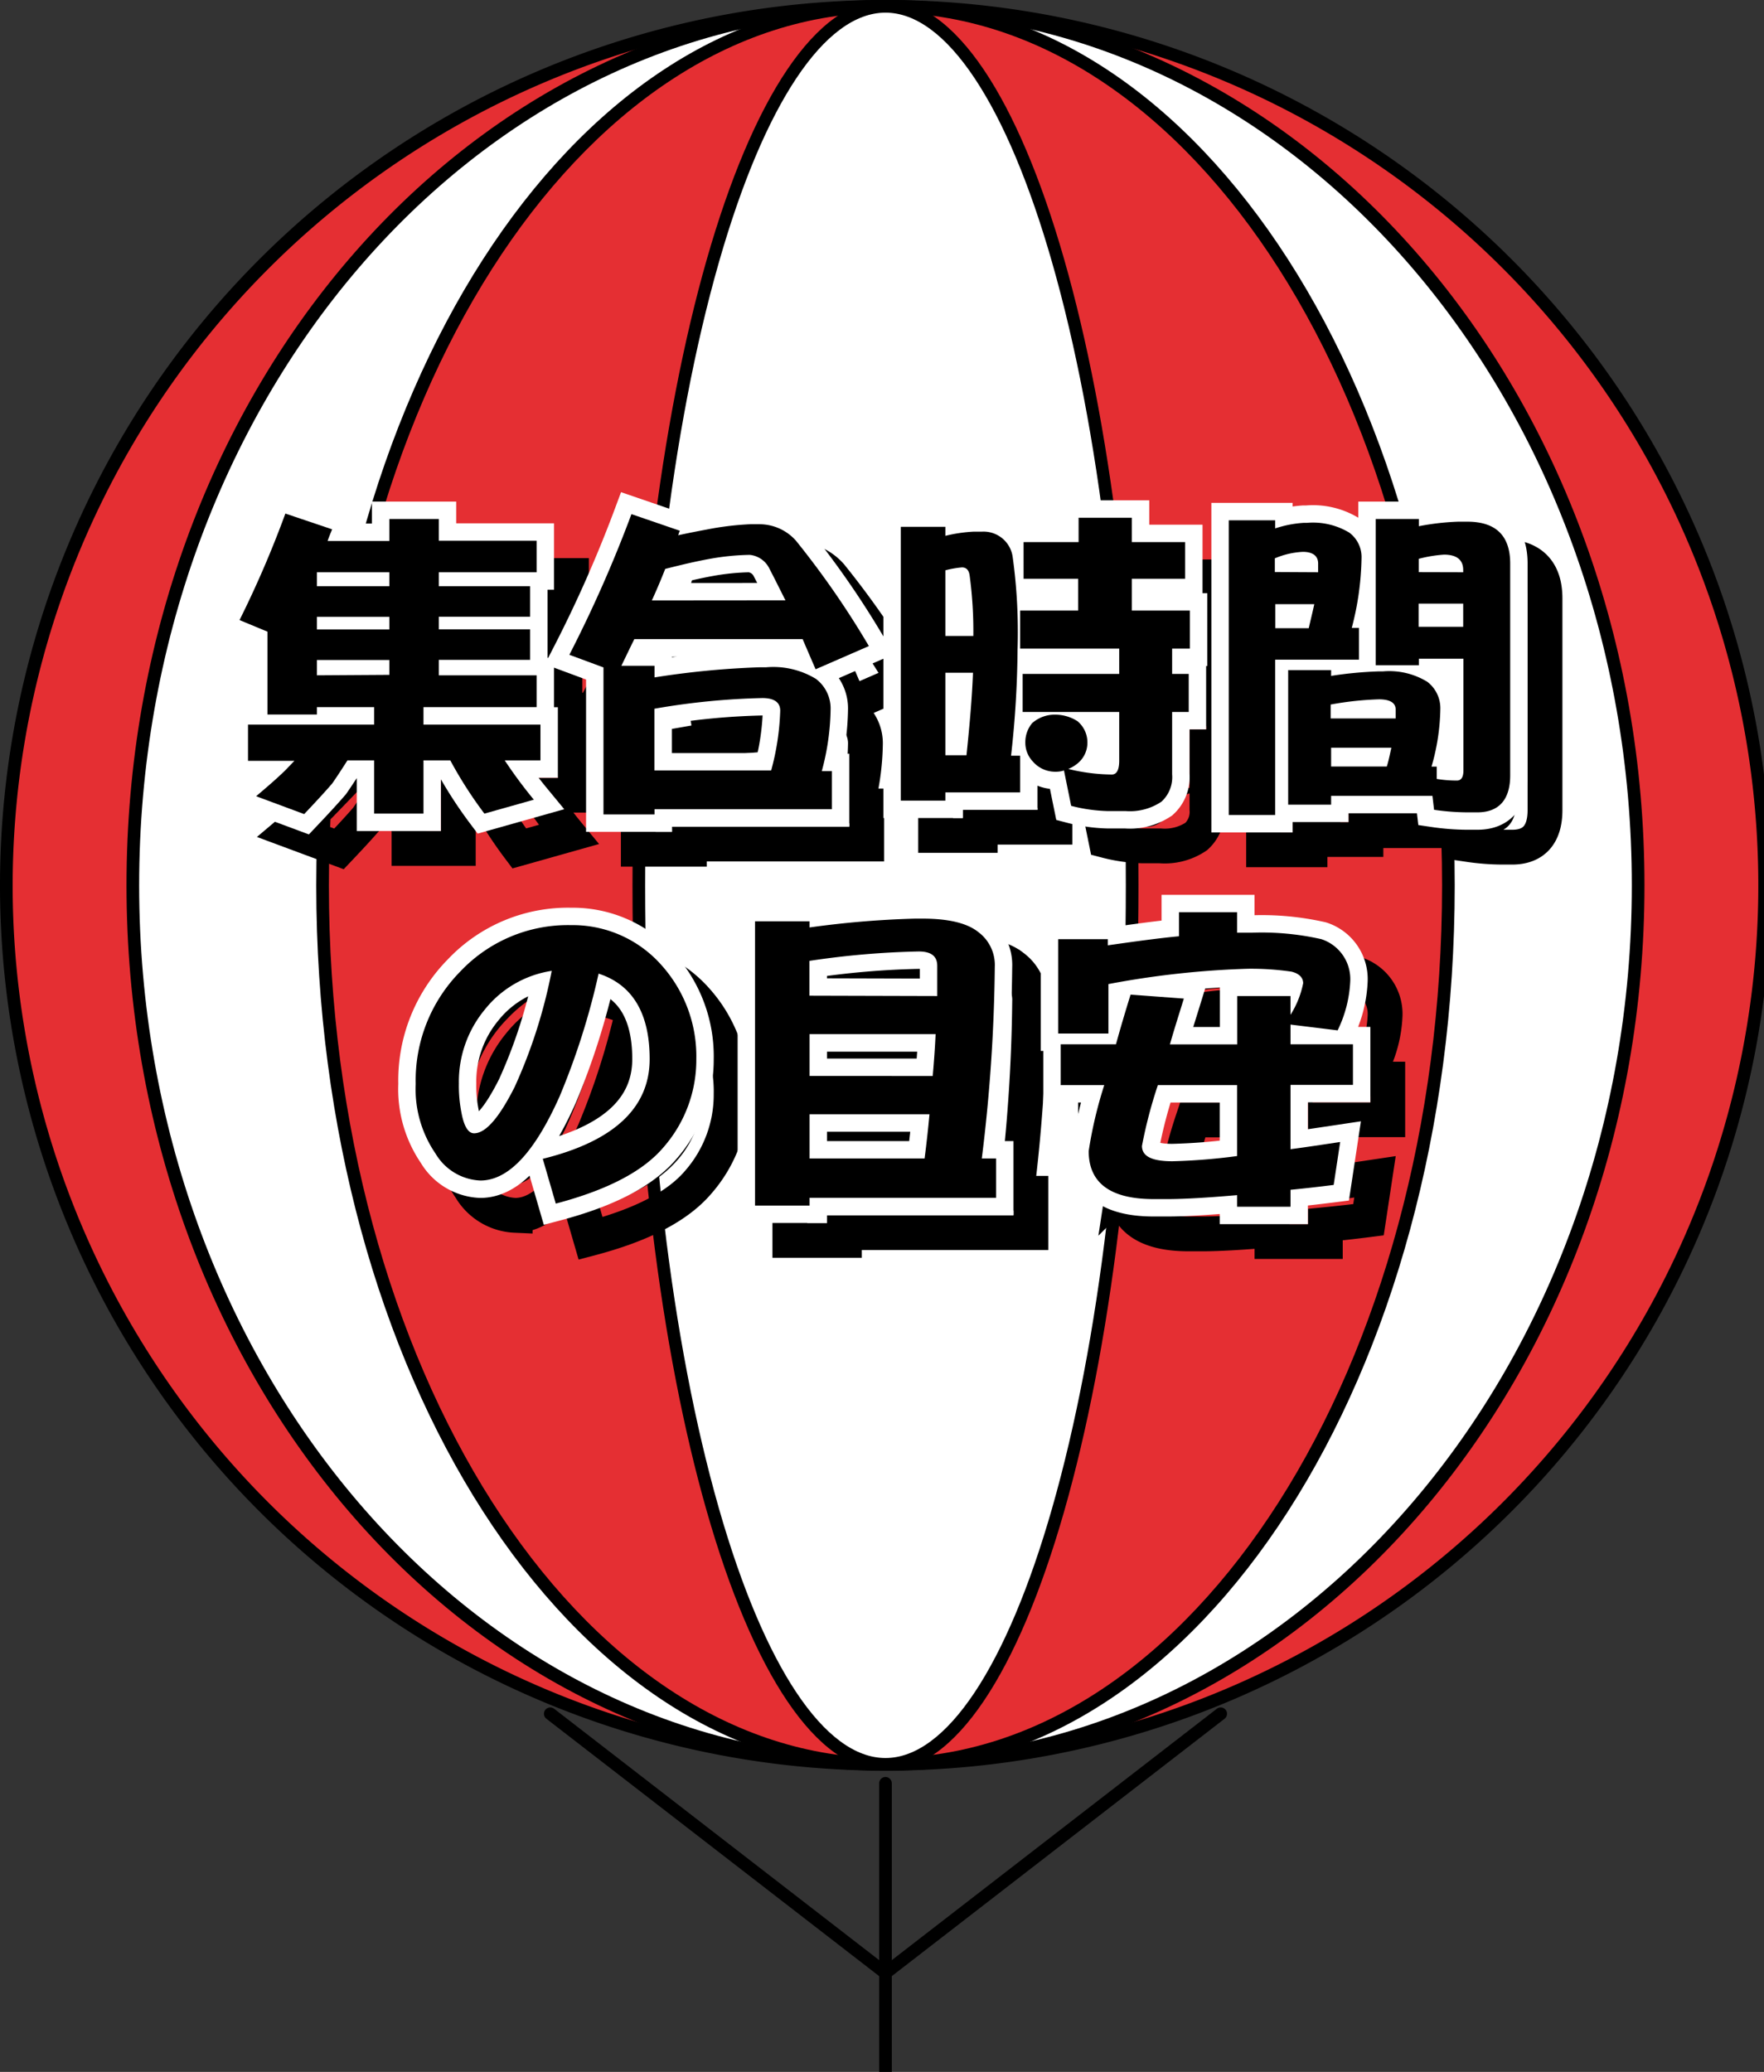 <svg xmlns="http://www.w3.org/2000/svg" xmlns:xlink="http://www.w3.org/1999/xlink" viewBox="0 0 152 178.56"><rect x="0" y="0" width="152" height="178.56" fill="#333333" stroke="none"/><defs><style>.cls-1{fill:#e52f33;}.cls-2{fill:#fff;}.cls-3,.cls-4,.cls-5{fill:none;stroke-linecap:round;}.cls-3,.cls-4{stroke:#000;}.cls-3{stroke-linejoin:round;}.cls-4,.cls-5{stroke-miterlimit:10;stroke-width:3px;}.cls-5{stroke:#fff;}</style><symbol id="アドバルーン" data-name="アドバルーン" viewBox="0 0 140 164.5"><path class="cls-1" d="M70,139.5A69.5,69.5,0,1,1,139.5,70,69.58,69.58,0,0,1,70,139.5Z"/><path d="M70,1A69,69,0,1,1,1,70,69.08,69.08,0,0,1,70,1m0-1a70,70,0,1,0,70,70A70,70,0,0,0,70,0Z"/><path class="cls-2" d="M70,139.5c-32.81,0-59.5-31.18-59.5-69.5S37.19.5,70,.5,129.5,31.68,129.5,70,102.81,139.5,70,139.5Z"/><path d="M70,1c32.53,0,59,31,59,69s-26.47,69-59,69S11,108,11,70,37.47,1,70,1m0-1C36.86,0,10,31.34,10,70s26.86,70,60,70,60-31.34,60-70S103.14,0,70,0Z"/><path class="cls-1" d="M70,139.5c-24.54,0-44.5-31.18-44.5-69.5S45.46.5,70,.5,114.5,31.68,114.5,70,94.54,139.5,70,139.5Z"/><path d="M70,1c24.26,0,44,31,44,69s-19.74,69-44,69S26,108,26,70,45.74,1,70,1m0-1C45.15,0,25,31.34,25,70s20.15,70,45,70,45-31.34,45-70S94.85,0,70,0Z"/><path class="cls-2" d="M70,139.5c-10.75,0-19.5-31.18-19.5-69.5S59.25.5,70,.5,89.5,31.68,89.5,70,80.75,139.5,70,139.5Z"/><path d="M70,1c4.79,0,9.59,7.21,13.18,19.78C86.93,33.91,89,51.39,89,70s-2.07,36.09-5.82,49.22C79.59,131.79,74.79,139,70,139s-9.59-7.21-13.18-19.78C53.07,106.09,51,88.61,51,70s2.07-36.09,5.82-49.22C60.41,8.21,65.21,1,70,1m0-1C59,0,50,31.34,50,70s9,70,20,70,20-31.34,20-70S81,0,70,0Z"/><line class="cls-3" x1="70" y1="164" x2="70" y2="141"/><line class="cls-3" x1="70" y1="156" x2="43.5" y2="135.5"/><line class="cls-3" x1="70" y1="156" x2="96.5" y2="135.5"/></symbol></defs><title>btn_entertime</title><g id="レイヤー_2" data-name="レイヤー 2"><g id="side"><use id="アドバルーン-3" data-name="アドバルーン" width="140" height="164.5" transform="scale(1.09)" xlink:href="#アドバルーン"/><path class="cls-4" d="M31.62,48.62c-.14.34-.28.67-.39,1h5.32V47.73h4.26V49.6h8.43v2.72H40.81v1.2h7.87v2.63H40.81v1.09h7.87v2.63H40.81V61.2h8.43v2.74H39.49v1.51H49.57v3.08H46.49A40.4,40.4,0,0,0,49,71.92l-4.26,1.2a36,36,0,0,1-2.94-4.59H39.49v4.59H35.24V68.53h-2.3c-.5.78-.92,1.43-1.32,2-.7.81-1.51,1.68-2.41,2.63l-4.14-1.54c.9-.76,1.74-1.48,2.49-2.21l.81-.84h-4V65.45H35.24V63.94H30.31v.64H26.05V57.44l-2.41-1a89.64,89.64,0,0,0,3.95-9.18Zm4.93,3.7H30.31v1.2h6.24Zm0,3.84H30.31v1.09h6.24Zm0,5V59.88H30.31V61.2Z"/><path class="cls-4" d="M61.58,48.74a3.35,3.35,0,0,0-.14.39c.9-.2,1.74-.36,2.49-.5a24.88,24.88,0,0,1,3.72-.45h.84a4.21,4.21,0,0,1,3.08,1.4,75.2,75.2,0,0,1,6.3,9.1l-4.59,2c-.39-.9-.76-1.76-1.12-2.6H57.66c-.39.78-.76,1.57-1.12,2.3H59.4v1a73.47,73.47,0,0,1,9-.87H69a7.07,7.07,0,0,1,4.31,1,3.2,3.2,0,0,1,1.26,2.69,21.27,21.27,0,0,1-.76,5.26h.87v3.28H59.4v.45H55V60.52l-2.94-1.09a112,112,0,0,0,5.35-12.12Zm9.1,6c-.5-1-1-2-1.4-2.77a2.11,2.11,0,0,0-1.68-1.15,21.09,21.09,0,0,0-3.42.34c-1.23.22-2.52.53-3.86.87-.39,1-.76,1.85-1.15,2.72ZM69.45,69.4a22,22,0,0,0,.78-5.15c0-.73-.53-1.09-1.54-1.09a61.5,61.5,0,0,0-9.3.92V69.4Z"/><path class="cls-4" d="M84.46,48.4v.78a12.81,12.81,0,0,1,2.41-.36h.73A2.53,2.53,0,0,1,90.26,51,47.34,47.34,0,0,1,90.68,59a86.05,86.05,0,0,1-.56,9.13h.78v3.16H84.46V72H80.62V48.4Zm2.41,9.41a35.83,35.83,0,0,0-.31-5.15q-.08-.76-.67-.76a8.35,8.35,0,0,0-1.43.25v5.66Zm-.59,10.28c.28-2.69.48-5,.56-7.11H84.46v7.11Zm9.66-18.37v-2.1h4.59v2.1h4.59v3.16h-4.59v2.74h5V58.9H104v2.18h1.43v3.28H104v5.38a2.86,2.86,0,0,1-.92,2.35,4.86,4.86,0,0,1-3.11.81H98.46a13.82,13.82,0,0,1-3.16-.45l-.62-3.05a2.14,2.14,0,0,1-.7.11,2.55,2.55,0,0,1-2-.9A2.35,2.35,0,0,1,91.35,67a2.56,2.56,0,0,1,.59-1.68,2.94,2.94,0,0,1,2-.73,3.59,3.59,0,0,1,1.9.56A2.38,2.38,0,0,1,96.7,67a2.3,2.3,0,0,1-.92,1.85,2.84,2.84,0,0,1-.73.42,16.17,16.17,0,0,0,3.75.48c.42,0,.64-.39.64-1.2V64.36H91.12V61.08h8.32V58.9H90.9V55.62h5V52.88h-4.7V49.72Z"/><path class="cls-4" d="M112.88,47.84v.7a9.71,9.71,0,0,1,2.46-.48h.28a6.06,6.06,0,0,1,3.64.84,2.62,2.62,0,0,1,1.06,2.21,25,25,0,0,1-.84,6h.62v2.74h-7.22V73.24h-4V47.84Zm3.7,4.48c0-.25,0-.5,0-.76,0-.64-.45-1-1.32-1a7,7,0,0,0-2.41.56v1.18Zm-.81,4.82c.17-.73.34-1.43.48-2.07h-3.36v2.07Zm9.49-9.41v.62a21.57,21.57,0,0,1,3.39-.39h.78q3.7,0,3.7,3.61V69.82c0,2.13-1,3.19-2.83,3.19h-.9a20.43,20.43,0,0,1-2.83-.22l-.14-1.2H117.7v.76H114V60.75h3.7v.5a33.28,33.28,0,0,1,4.14-.39h.34a6.29,6.29,0,0,1,3.81.9,2.87,2.87,0,0,1,1.12,2.38,18.71,18.71,0,0,1-.76,4.93h.45v1.06a10.46,10.46,0,0,0,1.74.14c.36,0,.56-.28.56-.87V59.77h-3.84v.56h-3.72V47.73Zm-2,17.19c0-.28,0-.53,0-.78,0-.56-.48-.87-1.43-.87a27,27,0,0,0-4.17.45v1.2Zm-.76,4.14c.17-.56.28-1.12.39-1.62H117.7v1.62Zm6.58-16.74v-.2c0-.87-.56-1.32-1.65-1.32a11.5,11.5,0,0,0-2.18.36v1.15Zm0,4.7v-2h-3.84v2Z"/><path class="cls-4" d="M60.16,101.89c-1.76,2.07-4.84,3.67-9.27,4.84l-1.12-3.86c6.13-1.51,9.21-4.4,9.21-8.6,0-3.95-1.48-6.41-4.4-7.36a62.22,62.22,0,0,1-3.36,10.58c-2.16,4.84-4.42,7.25-6.83,7.25a4.72,4.72,0,0,1-3.86-2.32,9.83,9.83,0,0,1-1.71-6,13.37,13.37,0,0,1,3.84-9.69,12.75,12.75,0,0,1,9.55-4A10.2,10.2,0,0,1,60,86.18a11.76,11.76,0,0,1,3,8.09A11.44,11.44,0,0,1,60.16,101.89ZM44.78,90a9.74,9.74,0,0,0-2.24,6.36,12.06,12.06,0,0,0,.22,2.52c.22,1.2.59,1.79,1.09,1.79,1,0,2.16-1.34,3.5-4a44.48,44.48,0,0,0,3.19-10A9.12,9.12,0,0,0,44.78,90Z"/><path class="cls-4" d="M72.76,82.4v.53a81.23,81.23,0,0,1,9.07-.76h.67c2.24,0,3.84.39,4.79,1.15a3.54,3.54,0,0,1,1.43,3,144.05,144.05,0,0,1-1.12,16.52h1.23v3.39H72.76v.67h-4.7V82.4Zm11,6.44c0-.9,0-1.76,0-2.6S83.23,85,82.16,85a72.44,72.44,0,0,0-9.41.81v3Zm-.39,6.89q.17-1.89.25-3.61H72.76v3.61Zm-.7,7.11c.17-1.32.31-2.58.42-3.81H72.76v3.81Z"/><path class="cls-4" d="M109.6,81.62v1.76h1.32a23.22,23.22,0,0,1,5.94.56,3.62,3.62,0,0,1,2.49,3.58,10.72,10.72,0,0,1-1.09,4.28l-4.06-.5V93h5.38v3.5H114.2v5.54c1.32-.17,2.74-.39,4.28-.62l-.56,3.7c-1.34.17-2.6.31-3.72.42V107H109.6v-1c-2.55.22-4.56.34-6,.34h-1.18c-3.75,0-5.6-1.4-5.6-4.14a36.56,36.56,0,0,1,1.34-5.68H94.4V93h4.76q.55-2,1.26-4.28l4.59.34c-.45,1.46-.87,2.77-1.2,3.95h5.8V88.84h4.59v1.62a8,8,0,0,0,1.09-2.72c0-.5-.36-.84-1-1a24.09,24.09,0,0,0-3.78-.25,76.74,76.74,0,0,0-12,1.32v4.26H94.18V83.94h4.28v.53c2.38-.34,4.42-.62,6.13-.78V81.62Zm0,14.9h-6.83a40.06,40.06,0,0,0-1.37,5.24c0,.9.87,1.32,2.63,1.32a51.16,51.16,0,0,0,5.57-.45Z"/><path class="cls-5" d="M28.62,45.62c-.14.34-.28.67-.39,1h5.32V44.73h4.26V46.6h8.43v2.72H37.81v1.2h7.87v2.63H37.81v1.09h7.87v2.63H37.81V58.2h8.43v2.74H36.49v1.51H46.57v3.08H43.49A40.4,40.4,0,0,0,46,68.92l-4.26,1.2a36,36,0,0,1-2.94-4.59H36.49v4.59H32.24V65.53h-2.3c-.5.78-.92,1.43-1.32,2-.7.81-1.51,1.68-2.41,2.63l-4.14-1.54c.9-.76,1.74-1.48,2.49-2.21l.81-.84h-4V62.45H32.24V60.94H27.31v.64H23.05V54.44l-2.41-1a89.64,89.64,0,0,0,3.95-9.18Zm4.93,3.7H27.31v1.2h6.24Zm0,3.84H27.31v1.09h6.24Zm0,5V56.88H27.31V58.2Z"/><path class="cls-5" d="M58.58,45.74a3.35,3.35,0,0,0-.14.39c.9-.2,1.74-.36,2.49-.5a24.88,24.88,0,0,1,3.72-.45h.84a4.21,4.21,0,0,1,3.08,1.4,75.2,75.2,0,0,1,6.3,9.1l-4.59,2c-.39-.9-.76-1.76-1.12-2.6H54.66c-.39.78-.76,1.57-1.12,2.3H56.4v1a73.47,73.47,0,0,1,9-.87H66a7.07,7.07,0,0,1,4.31,1,3.2,3.2,0,0,1,1.26,2.69,21.27,21.27,0,0,1-.76,5.26h.87v3.28H56.4v.45H52V57.52l-2.94-1.09a112,112,0,0,0,5.35-12.12Zm9.1,6c-.5-1-1-2-1.4-2.77a2.11,2.11,0,0,0-1.68-1.15,21.09,21.09,0,0,0-3.42.34c-1.23.22-2.52.53-3.86.87-.39,1-.76,1.85-1.15,2.72ZM66.45,66.4a22,22,0,0,0,.78-5.15c0-.73-.53-1.09-1.54-1.09a61.5,61.5,0,0,0-9.3.92V66.4Z"/><path class="cls-5" d="M81.46,45.4v.78a12.81,12.81,0,0,1,2.41-.36h.73A2.53,2.53,0,0,1,87.26,48,47.34,47.34,0,0,1,87.68,56a86.05,86.05,0,0,1-.56,9.13h.78v3.16H81.46V69H77.62V45.4Zm2.41,9.41a35.83,35.83,0,0,0-.31-5.15q-.08-.76-.67-.76a8.35,8.35,0,0,0-1.43.25v5.66Zm-.59,10.28c.28-2.69.48-5,.56-7.11H81.46v7.11Zm9.66-18.37v-2.1h4.59v2.1h4.59v3.16H97.53v2.74h5V55.9H101v2.18h1.43v3.28H101v5.38a2.86,2.86,0,0,1-.92,2.35A4.86,4.86,0,0,1,97,69.9H95.46a13.82,13.82,0,0,1-3.16-.45l-.62-3.05a2.14,2.14,0,0,1-.7.11,2.55,2.55,0,0,1-2-.9A2.35,2.35,0,0,1,88.35,64a2.56,2.56,0,0,1,.59-1.68,2.94,2.94,0,0,1,2-.73,3.59,3.59,0,0,1,1.9.56A2.38,2.38,0,0,1,93.7,64a2.3,2.3,0,0,1-.92,1.85,2.84,2.84,0,0,1-.73.42,16.17,16.17,0,0,0,3.75.48c.42,0,.64-.39.64-1.2V61.36H88.12V58.08h8.32V55.9H87.9V52.62h5V49.88h-4.7V46.72Z"/><path class="cls-5" d="M109.88,44.84v.7a9.71,9.71,0,0,1,2.46-.48h.28a6.06,6.06,0,0,1,3.64.84,2.62,2.62,0,0,1,1.06,2.21,25,25,0,0,1-.84,6h.62v2.74h-7.22V70.24h-4V44.84Zm3.7,4.48c0-.25,0-.5,0-.76,0-.64-.45-1-1.32-1a7,7,0,0,0-2.41.56v1.18Zm-.81,4.82c.17-.73.34-1.43.48-2.07h-3.36v2.07Zm9.49-9.41v.62a21.57,21.57,0,0,1,3.39-.39h.78q3.7,0,3.7,3.61V66.82c0,2.13-1,3.19-2.83,3.19h-.9a20.43,20.43,0,0,1-2.83-.22l-.14-1.2H114.7v.76H111V57.75h3.7v.5a33.28,33.28,0,0,1,4.14-.39h.34a6.29,6.29,0,0,1,3.81.9,2.87,2.87,0,0,1,1.12,2.38,18.71,18.71,0,0,1-.76,4.93h.45v1.06a10.46,10.46,0,0,0,1.74.14c.36,0,.56-.28.56-.87V56.77h-3.84v.56h-3.72V44.73Zm-2,17.19c0-.28,0-.53,0-.78,0-.56-.48-.87-1.43-.87a27,27,0,0,0-4.17.45v1.2Zm-.76,4.14c.17-.56.28-1.12.39-1.62H114.7v1.62Zm6.58-16.74v-.2c0-.87-.56-1.32-1.65-1.32a11.5,11.5,0,0,0-2.18.36v1.15Zm0,4.7v-2h-3.84v2Z"/><path class="cls-5" d="M57.16,98.89c-1.76,2.07-4.84,3.67-9.27,4.84l-1.12-3.86c6.13-1.51,9.21-4.4,9.21-8.6,0-3.95-1.48-6.41-4.4-7.36a62.22,62.22,0,0,1-3.36,10.58c-2.16,4.84-4.42,7.25-6.83,7.25a4.72,4.72,0,0,1-3.86-2.32,9.83,9.83,0,0,1-1.71-6,13.37,13.37,0,0,1,3.84-9.69,12.75,12.75,0,0,1,9.55-4A10.2,10.2,0,0,1,57,83.18a11.76,11.76,0,0,1,3,8.09A11.44,11.44,0,0,1,57.16,98.89ZM41.78,87a9.74,9.74,0,0,0-2.24,6.36,12.06,12.06,0,0,0,.22,2.52c.22,1.2.59,1.79,1.09,1.79,1,0,2.16-1.34,3.5-4a44.48,44.48,0,0,0,3.19-10A9.12,9.12,0,0,0,41.78,87Z"/><path class="cls-5" d="M69.76,79.4v.53a81.23,81.23,0,0,1,9.07-.76h.67c2.24,0,3.84.39,4.79,1.15a3.54,3.54,0,0,1,1.43,3A144.05,144.05,0,0,1,84.6,99.84h1.23v3.39H69.76v.67h-4.7V79.4Zm11,6.44c0-.9,0-1.76,0-2.6S80.23,82,79.16,82a72.44,72.44,0,0,0-9.41.81v3Zm-.39,6.89q.17-1.89.25-3.61H69.76v3.61Zm-.7,7.11c.17-1.32.31-2.58.42-3.81H69.76v3.81Z"/><path class="cls-5" d="M106.6,78.62v1.76h1.32a23.22,23.22,0,0,1,5.94.56,3.62,3.62,0,0,1,2.49,3.58,10.72,10.72,0,0,1-1.09,4.28l-4.06-.5V90h5.38v3.5H111.2v5.54c1.32-.17,2.74-.39,4.28-.62l-.56,3.7c-1.34.17-2.6.31-3.72.42V104H106.6v-1c-2.55.22-4.56.34-6,.34H99.41c-3.75,0-5.6-1.4-5.6-4.14a36.56,36.56,0,0,1,1.34-5.68H91.4V90h4.76q.55-2,1.26-4.28l4.59.34c-.45,1.46-.87,2.77-1.2,3.95h5.8V85.84h4.59v1.62a8,8,0,0,0,1.09-2.72c0-.5-.36-.84-1-1a24.09,24.09,0,0,0-3.78-.25,76.74,76.74,0,0,0-12,1.32v4.26H91.18V80.94h4.28v.53c2.38-.34,4.42-.62,6.13-.78V78.62Zm0,14.9H99.77a40.06,40.06,0,0,0-1.37,5.24c0,.9.87,1.32,2.63,1.32a51.16,51.16,0,0,0,5.57-.45Z"/><path d="M28.62,45.62c-.14.34-.28.67-.39,1h5.32V44.73h4.26V46.6h8.43v2.72H37.81v1.2h7.87v2.63H37.81v1.09h7.87v2.63H37.81V58.2h8.43v2.74H36.49v1.51H46.57v3.08H43.49A40.4,40.4,0,0,0,46,68.92l-4.26,1.2a36,36,0,0,1-2.94-4.59H36.49v4.59H32.24V65.53h-2.3c-.5.78-.92,1.43-1.32,2-.7.81-1.51,1.68-2.41,2.63l-4.14-1.54c.9-.76,1.74-1.48,2.49-2.21l.81-.84h-4V62.45H32.24V60.94H27.31v.64H23.05V54.44l-2.41-1a89.64,89.64,0,0,0,3.95-9.18Zm4.93,3.7H27.31v1.2h6.24Zm0,3.84H27.31v1.09h6.24Zm0,5V56.88H27.31V58.2Z"/><path d="M58.58,45.74a3.35,3.35,0,0,0-.14.39c.9-.2,1.74-.36,2.49-.5a24.88,24.88,0,0,1,3.72-.45h.84a4.21,4.21,0,0,1,3.08,1.4,75.2,75.2,0,0,1,6.3,9.1l-4.59,2c-.39-.9-.76-1.76-1.12-2.6H54.66c-.39.78-.76,1.57-1.12,2.3H56.4v1a73.47,73.47,0,0,1,9-.87H66a7.07,7.07,0,0,1,4.31,1,3.2,3.2,0,0,1,1.26,2.69,21.27,21.27,0,0,1-.76,5.26h.87v3.28H56.4v.45H52V57.52l-2.94-1.09a112,112,0,0,0,5.35-12.12Zm9.1,6c-.5-1-1-2-1.4-2.77a2.11,2.11,0,0,0-1.68-1.15,21.09,21.09,0,0,0-3.42.34c-1.23.22-2.52.53-3.86.87-.39,1-.76,1.85-1.15,2.72ZM66.45,66.4a22,22,0,0,0,.78-5.15c0-.73-.53-1.09-1.54-1.09a61.5,61.5,0,0,0-9.3.92V66.4Z"/><path d="M81.46,45.4v.78a12.81,12.81,0,0,1,2.41-.36h.73A2.53,2.53,0,0,1,87.26,48,47.34,47.34,0,0,1,87.68,56a86.05,86.05,0,0,1-.56,9.13h.78v3.16H81.46V69H77.62V45.4Zm2.41,9.41a35.83,35.83,0,0,0-.31-5.15q-.08-.76-.67-.76a8.35,8.35,0,0,0-1.43.25v5.66Zm-.59,10.28c.28-2.69.48-5,.56-7.11H81.46v7.11Zm9.66-18.37v-2.1h4.59v2.1h4.59v3.16H97.53v2.74h5V55.9H101v2.18h1.43v3.28H101v5.38a2.86,2.86,0,0,1-.92,2.35A4.86,4.86,0,0,1,97,69.9H95.46a13.82,13.82,0,0,1-3.16-.45l-.62-3.05a2.14,2.14,0,0,1-.7.11,2.55,2.55,0,0,1-2-.9A2.35,2.35,0,0,1,88.35,64a2.56,2.56,0,0,1,.59-1.68,2.94,2.94,0,0,1,2-.73,3.59,3.59,0,0,1,1.9.56A2.38,2.38,0,0,1,93.7,64a2.3,2.3,0,0,1-.92,1.85,2.84,2.84,0,0,1-.73.42,16.17,16.17,0,0,0,3.75.48c.42,0,.64-.39.64-1.2V61.36H88.12V58.08h8.32V55.9H87.9V52.62h5V49.88h-4.7V46.72Z"/><path d="M109.88,44.84v.7a9.71,9.71,0,0,1,2.46-.48h.28a6.06,6.06,0,0,1,3.64.84,2.62,2.62,0,0,1,1.06,2.21,25,25,0,0,1-.84,6h.62v2.74h-7.22V70.24h-4V44.84Zm3.7,4.48c0-.25,0-.5,0-.76,0-.64-.45-1-1.32-1a7,7,0,0,0-2.41.56v1.18Zm-.81,4.82c.17-.73.34-1.43.48-2.07h-3.36v2.07Zm9.49-9.41v.62a21.57,21.57,0,0,1,3.39-.39h.78q3.7,0,3.7,3.61V66.82c0,2.13-1,3.19-2.83,3.19h-.9a20.43,20.43,0,0,1-2.83-.22l-.14-1.2H114.7v.76H111V57.75h3.7v.5a33.28,33.28,0,0,1,4.14-.39h.34a6.29,6.29,0,0,1,3.81.9,2.87,2.87,0,0,1,1.12,2.38,18.71,18.71,0,0,1-.76,4.93h.45v1.06a10.46,10.46,0,0,0,1.74.14c.36,0,.56-.28.56-.87V56.77h-3.84v.56h-3.72V44.73Zm-2,17.19c0-.28,0-.53,0-.78,0-.56-.48-.87-1.43-.87a27,27,0,0,0-4.17.45v1.2Zm-.76,4.14c.17-.56.28-1.12.39-1.62H114.7v1.62Zm6.58-16.74v-.2c0-.87-.56-1.32-1.65-1.32a11.5,11.5,0,0,0-2.18.36v1.15Zm0,4.7v-2h-3.84v2Z"/><path d="M57.16,98.89c-1.76,2.07-4.84,3.67-9.27,4.84l-1.12-3.86c6.13-1.51,9.21-4.4,9.21-8.6,0-3.95-1.48-6.41-4.4-7.36a62.22,62.22,0,0,1-3.36,10.58c-2.16,4.84-4.42,7.25-6.83,7.25a4.72,4.72,0,0,1-3.86-2.32,9.83,9.83,0,0,1-1.71-6,13.37,13.37,0,0,1,3.84-9.69,12.75,12.75,0,0,1,9.55-4A10.2,10.2,0,0,1,57,83.18a11.76,11.76,0,0,1,3,8.09A11.44,11.44,0,0,1,57.16,98.89ZM41.78,87a9.74,9.74,0,0,0-2.24,6.36,12.06,12.06,0,0,0,.22,2.52c.22,1.2.59,1.79,1.09,1.79,1,0,2.16-1.34,3.5-4a44.48,44.48,0,0,0,3.19-10A9.12,9.12,0,0,0,41.78,87Z"/><path d="M69.76,79.4v.53a81.23,81.23,0,0,1,9.07-.76h.67c2.24,0,3.84.39,4.79,1.15a3.54,3.54,0,0,1,1.43,3A144.05,144.05,0,0,1,84.6,99.84h1.23v3.39H69.76v.67h-4.7V79.4Zm11,6.44c0-.9,0-1.76,0-2.6S80.23,82,79.16,82a72.44,72.44,0,0,0-9.41.81v3Zm-.39,6.89q.17-1.89.25-3.61H69.76v3.61Zm-.7,7.11c.17-1.32.31-2.58.42-3.81H69.76v3.81Z"/><path d="M106.6,78.62v1.76h1.32a23.22,23.22,0,0,1,5.94.56,3.62,3.62,0,0,1,2.49,3.58,10.72,10.72,0,0,1-1.09,4.28l-4.06-.5V90h5.38v3.5H111.2v5.54c1.32-.17,2.74-.39,4.28-.62l-.56,3.7c-1.34.17-2.6.31-3.72.42V104H106.6v-1c-2.55.22-4.56.34-6,.34H99.41c-3.75,0-5.6-1.4-5.6-4.14a36.56,36.56,0,0,1,1.34-5.68H91.4V90h4.76q.55-2,1.26-4.28l4.59.34c-.45,1.46-.87,2.77-1.2,3.95h5.8V85.84h4.59v1.62a8,8,0,0,0,1.09-2.72c0-.5-.36-.84-1-1a24.09,24.09,0,0,0-3.78-.25,76.74,76.74,0,0,0-12,1.32v4.26H91.18V80.94h4.28v.53c2.38-.34,4.42-.62,6.13-.78V78.62Zm0,14.9H99.77a40.06,40.06,0,0,0-1.37,5.24c0,.9.87,1.32,2.63,1.32a51.16,51.16,0,0,0,5.57-.45Z"/></g></g></svg>
